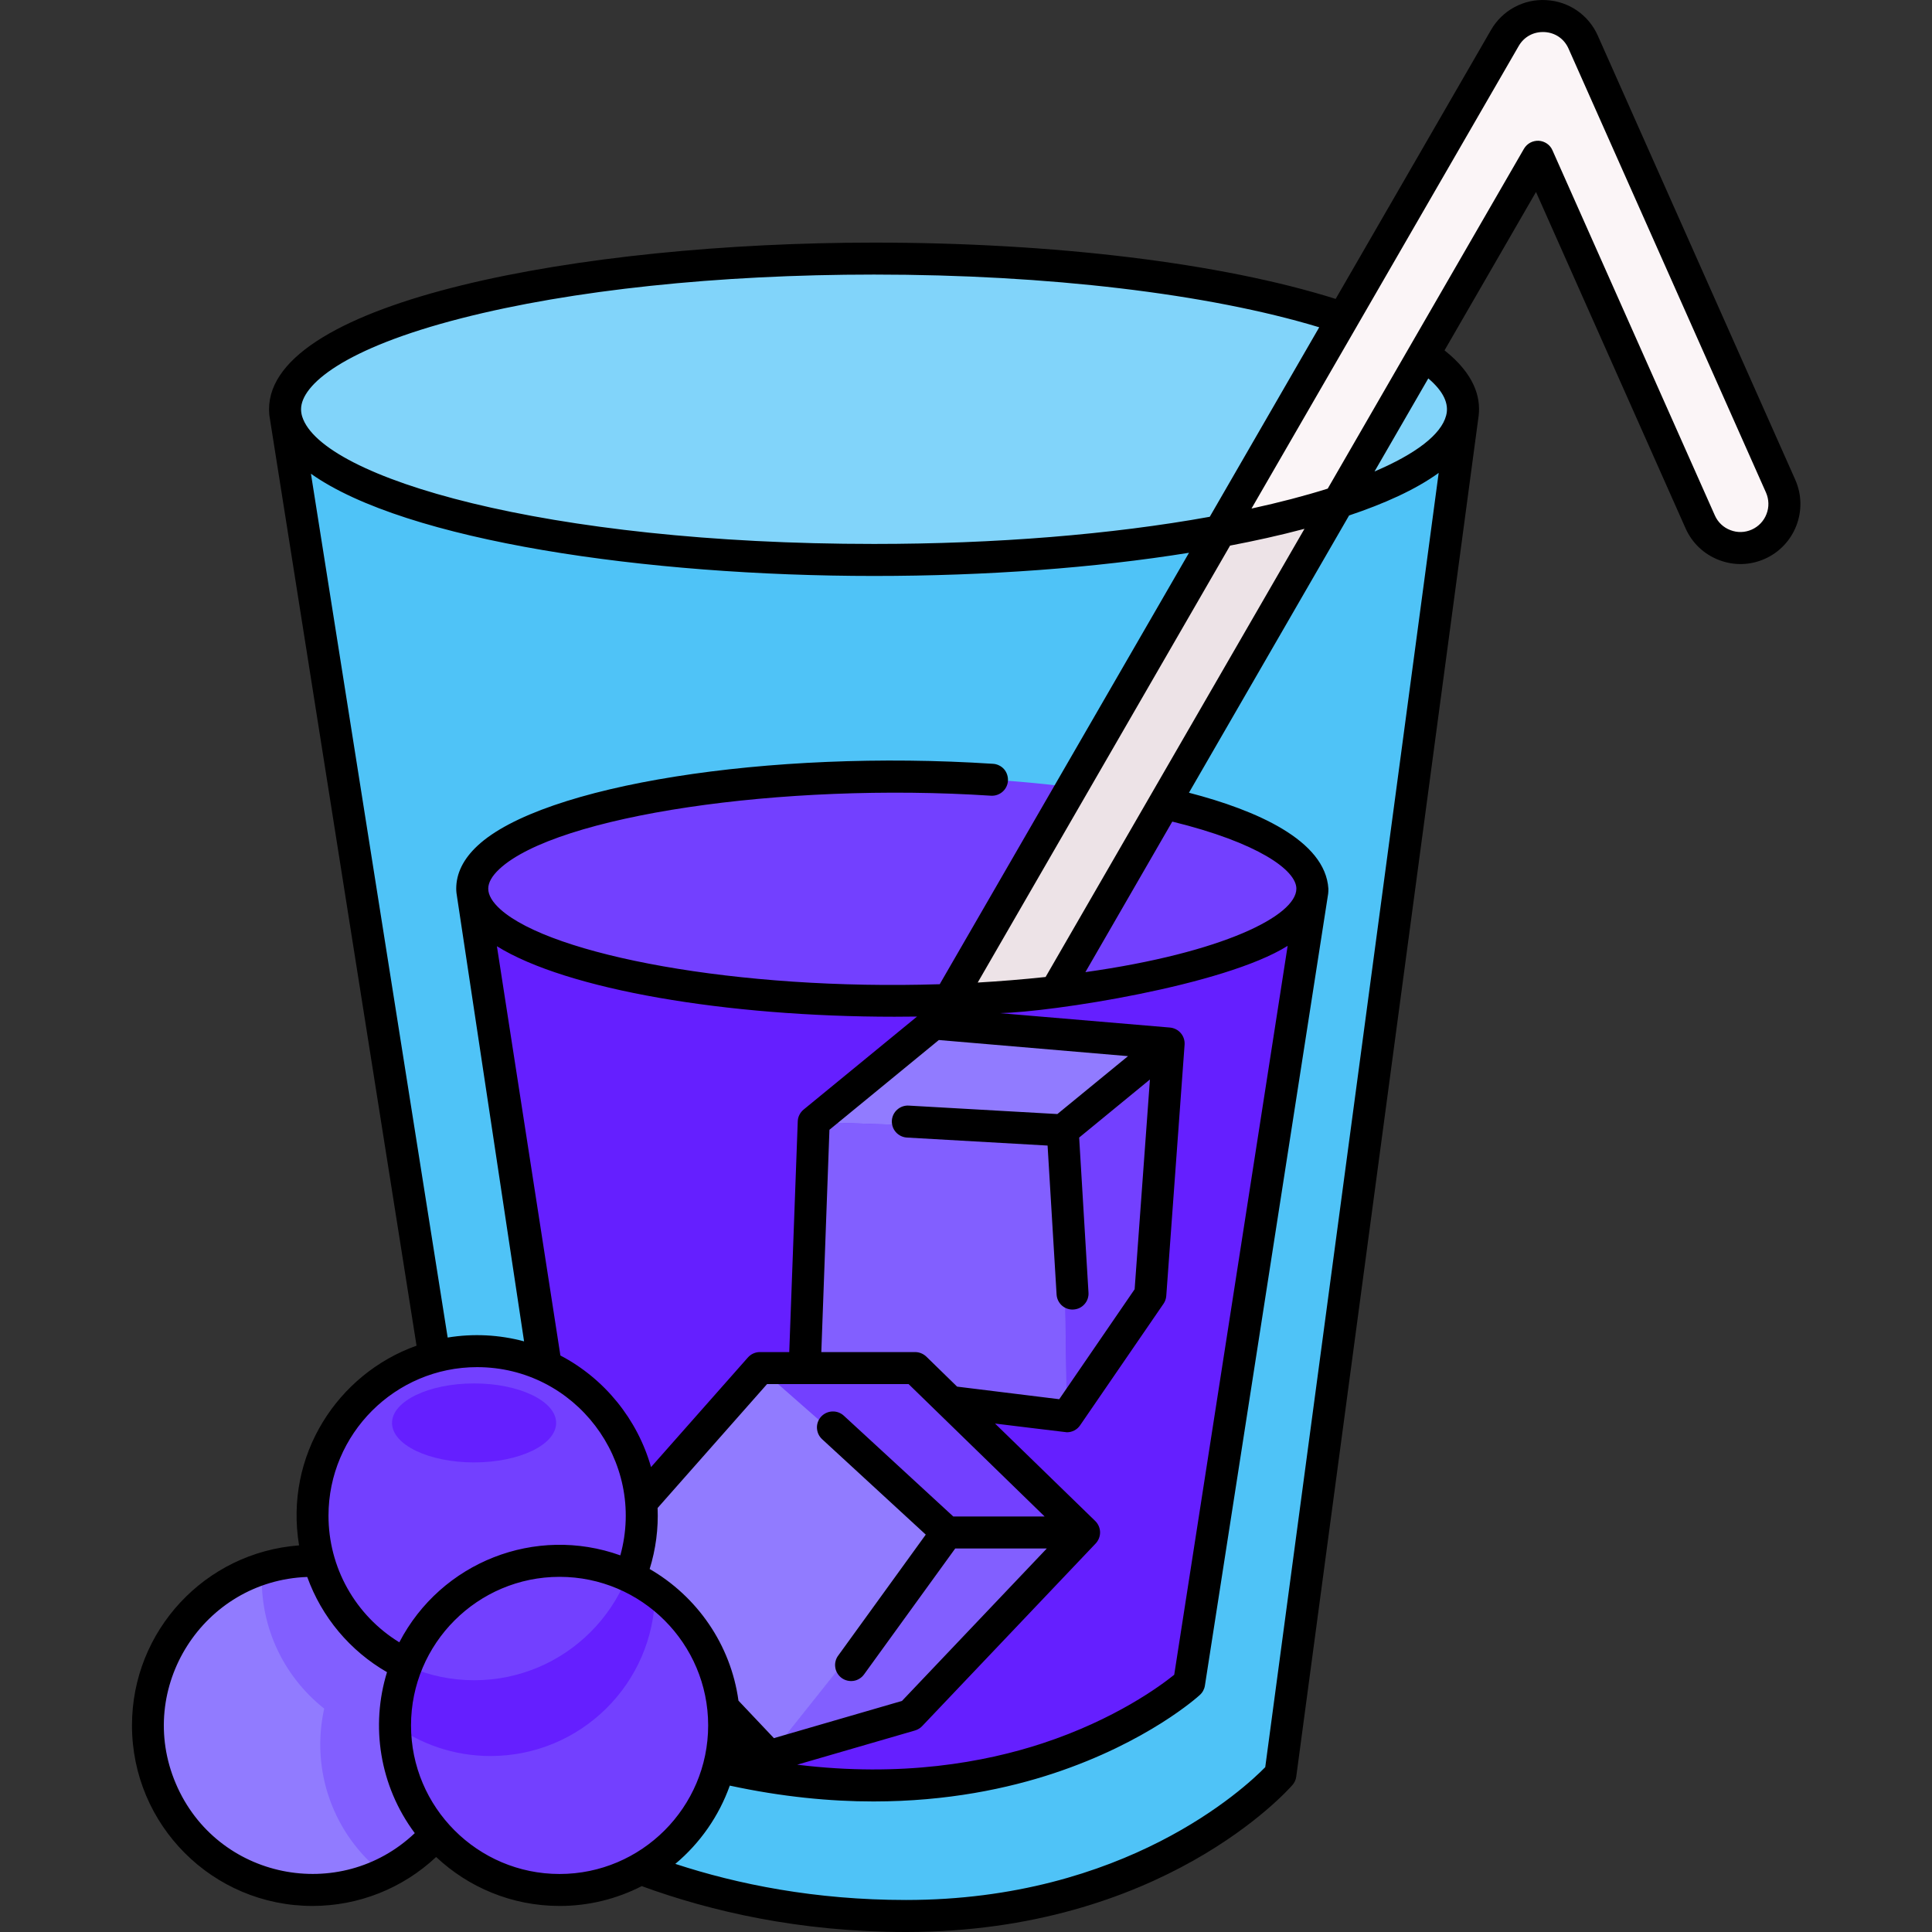 <svg xmlns="http://www.w3.org/2000/svg" width="35" height="35" viewBox="0 0 35 35" fill="none"><rect x="0" y="0" width="35" height="35" fill="#333333" stroke="none"/><g clip-path="url(#clip0_777_12694)"><path d="M5.164 7.414L9.134 32.559C9.134 32.559 11.864 34.71 16.413 34.71C20.963 34.71 23.196 32.146 23.196 32.146L26.505 7.414H5.164Z" fill="#4FC3F7"></path><path d="M15.834 10.143C21.727 10.143 26.505 8.921 26.505 7.413C26.505 5.906 21.727 4.684 15.834 4.684C9.941 4.684 5.164 5.906 5.164 7.413C5.164 8.921 9.941 10.143 15.834 10.143Z" fill="#81D4FA"></path><path d="M23.774 16.1L21.541 30.492C21.541 30.492 17.653 34.049 10.871 31.319L8.555 16.1H23.774Z" fill="#651FFF"></path><path d="M23.774 16.098C23.774 16.94 21.854 17.662 19.119 17.97C14.205 18.524 8.555 17.572 8.555 16.098C8.555 14.588 14.46 13.635 19.42 14.262C20.027 14.338 20.589 14.436 21.094 14.551C22.734 14.923 23.774 15.478 23.774 16.098Z" fill="#7340FF"></path><path d="M19.331 25.657L14.57 25.07L14.745 20.326L19.255 20.478L19.331 25.657Z" fill="#825FFF"></path><path d="M21.171 18.905L19.252 20.479L14.742 20.326L16.916 18.543L21.171 18.905Z" fill="#917BFF"></path><path d="M21.17 18.904L20.838 23.456L19.327 25.657L19.251 20.478L21.17 18.904ZM19.638 27.762H17.157L13.766 24.784H16.578L19.638 27.762Z" fill="#7340FF"></path><path d="M19.637 27.762L16.494 31.07L13.93 31.815L17.156 27.762H19.637Z" fill="#825FFF"></path><path d="M17.16 27.764L13.934 31.816L10.625 28.343L13.768 24.785L17.16 27.764Z" fill="#917BFF"></path><path d="M31.851 9.86C31.449 10.039 30.978 9.858 30.799 9.456L27.858 2.841C22.622 11.906 21.885 13.18 19.118 17.972C18.513 18.041 17.868 18.088 17.195 18.112L27.26 0.689C27.585 0.126 28.414 0.169 28.678 0.763L32.256 8.808C32.435 9.21 32.254 9.681 31.851 9.86Z" fill="#FBF5F7"></path><path d="M24.246 9.094C20.407 15.738 21.596 13.68 19.118 17.972C18.513 18.04 17.868 18.088 17.195 18.112C19.838 13.538 18.837 15.271 22.098 9.624C22.908 9.473 23.631 9.295 24.246 9.094Z" fill="#EDE3E7"></path><path d="M26.502 7.414C26.502 7.477 26.493 7.539 26.477 7.602L26.502 7.414Z" fill="#81D4FA"></path><path d="M2.625 31.259C2.625 33.482 4.965 34.9 6.922 33.934C7.925 33.44 8.587 32.414 8.587 31.259C8.587 29.621 7.26 28.277 5.606 28.277C3.974 28.277 2.625 29.598 2.625 31.259Z" fill="#917BFF"></path><path d="M4.75 28.401C6.26 27.944 7.876 28.75 8.415 30.241C8.928 31.658 8.302 33.255 6.928 33.931C6.048 33.233 5.622 32.09 5.873 30.953C5.107 30.346 4.678 29.402 4.75 28.401Z" fill="#825FFF"></path><path d="M10.083 34.24C11.729 34.24 13.064 32.905 13.064 31.259C13.064 29.612 11.729 28.277 10.083 28.277C8.436 28.277 7.102 29.612 7.102 31.259C7.102 32.905 8.436 34.24 10.083 34.24Z" fill="#7340FF"></path><path d="M7.102 31.219C7.599 31.591 8.218 31.812 8.886 31.812C10.52 31.812 11.846 30.499 11.867 28.871C11.352 28.485 10.726 28.277 10.082 28.277C8.449 28.277 7.123 29.59 7.102 31.219Z" fill="#651FFF"></path><path d="M8.591 30.439C10.237 30.439 11.572 29.104 11.572 27.458C11.572 25.811 10.237 24.477 8.591 24.477C6.944 24.477 5.609 25.811 5.609 27.458C5.609 29.104 6.944 30.439 8.591 30.439Z" fill="#7340FF"></path><path d="M8.588 26.493C9.409 26.493 10.075 26.173 10.075 25.778C10.075 25.383 9.409 25.062 8.588 25.062C7.767 25.062 7.102 25.383 7.102 25.778C7.102 26.173 7.767 26.493 8.588 26.493Z" fill="#651FFF"></path><path d="M32.522 8.689L28.945 0.644C28.778 0.27 28.42 0.023 28.01 0.002C27.809 -0.01 27.61 0.035 27.433 0.131C27.257 0.226 27.111 0.369 27.011 0.543L24.197 5.415C22.131 4.765 19.105 4.395 15.834 4.395C10.521 4.395 4.874 5.453 4.874 7.414C4.874 7.469 4.878 7.524 4.888 7.577L6.284 16.406C7.025 21.085 7.377 23.314 7.546 24.378C6.117 24.888 5.148 26.365 5.418 27.996C3.713 28.124 2.391 29.543 2.391 31.257C2.391 33.063 3.852 34.528 5.662 34.528C6.494 34.528 7.294 34.211 7.901 33.641C8.486 34.191 9.273 34.528 10.137 34.528C10.655 34.529 11.165 34.405 11.626 34.169C12.871 34.624 14.482 35 16.413 35C21.042 35 23.32 32.445 23.415 32.336C23.452 32.294 23.476 32.241 23.483 32.184L26.785 7.546C26.786 7.54 26.787 7.534 26.788 7.528V7.524C26.788 7.524 26.788 7.524 26.788 7.523C26.824 7.2 26.715 6.78 26.169 6.347L27.826 3.478L30.536 9.572C30.654 9.837 30.869 10.041 31.14 10.145C31.411 10.25 31.706 10.242 31.971 10.124C32.519 9.88 32.766 9.237 32.522 8.689ZM5.46 7.484L5.459 7.479C5.456 7.458 5.454 7.436 5.454 7.414C5.454 6.976 6.218 6.313 8.361 5.765C10.354 5.255 13.008 4.974 15.834 4.974C18.984 4.974 21.892 5.321 23.899 5.929L21.916 9.362C20.133 9.684 18.034 9.854 15.834 9.854C9.885 9.854 5.825 8.658 5.475 7.548C5.468 7.526 5.463 7.505 5.46 7.484ZM13.378 30.809C13.238 29.79 12.625 28.919 11.769 28.424C11.88 28.067 11.929 27.693 11.913 27.319L13.896 25.074H16.46L18.925 27.473H17.27L15.286 25.646C15.168 25.538 14.985 25.546 14.876 25.663C14.85 25.691 14.83 25.724 14.817 25.76C14.804 25.796 14.798 25.834 14.8 25.872C14.802 25.91 14.811 25.947 14.827 25.982C14.843 26.016 14.866 26.047 14.894 26.073L16.771 27.801L15.186 29.991C15.163 30.021 15.146 30.056 15.137 30.094C15.127 30.131 15.126 30.17 15.132 30.208C15.137 30.246 15.151 30.282 15.171 30.315C15.191 30.348 15.217 30.376 15.248 30.399C15.279 30.421 15.315 30.438 15.352 30.446C15.389 30.455 15.428 30.456 15.466 30.45C15.504 30.444 15.54 30.43 15.573 30.409C15.605 30.389 15.633 30.362 15.655 30.331L17.305 28.052H18.964L16.34 30.814L14.02 31.488L13.378 30.809ZM10.152 24.556L9.002 17.142C10.271 17.93 13.162 18.419 16.204 18.419C16.339 18.419 16.476 18.418 16.613 18.416L14.557 20.102C14.526 20.128 14.5 20.16 14.482 20.197C14.463 20.234 14.453 20.274 14.452 20.315L14.298 24.494H13.766C13.683 24.494 13.604 24.53 13.549 24.592L11.794 26.578C11.549 25.714 10.953 24.975 10.152 24.556ZM16.43 20.608L18.978 20.753L19.141 23.451C19.145 23.525 19.178 23.594 19.231 23.645C19.285 23.696 19.356 23.724 19.43 23.724C19.436 23.724 19.442 23.724 19.447 23.723C19.485 23.721 19.523 23.711 19.557 23.695C19.591 23.678 19.622 23.655 19.647 23.626C19.672 23.598 19.692 23.565 19.704 23.529C19.716 23.493 19.722 23.455 19.719 23.417L19.55 20.608L20.832 19.556L20.555 23.356L19.189 25.348L17.339 25.12L16.781 24.576C16.726 24.524 16.654 24.494 16.578 24.494H14.879L15.026 20.467L17.008 18.841L20.435 19.133L19.155 20.182L16.463 20.029C16.387 20.024 16.311 20.051 16.254 20.102C16.196 20.153 16.161 20.225 16.157 20.302C16.153 20.379 16.179 20.454 16.23 20.511C16.282 20.569 16.353 20.603 16.43 20.608ZM16.577 31.349C16.626 31.334 16.671 31.307 16.706 31.27L19.849 27.962C19.901 27.907 19.93 27.833 19.929 27.757C19.927 27.68 19.896 27.608 19.841 27.554L18.026 25.789C18.026 25.789 19.316 25.947 19.328 25.947C19.423 25.947 19.513 25.901 19.567 25.821L21.078 23.619C21.107 23.578 21.124 23.528 21.128 23.477L21.46 18.925C21.465 18.849 21.441 18.774 21.391 18.716C21.342 18.658 21.271 18.622 21.195 18.615L18.113 18.354C19.043 18.334 22.173 17.859 23.327 17.135L21.272 30.34C21.03 30.535 20.205 31.149 18.877 31.585C17.84 31.925 16.335 32.202 14.442 31.969L16.577 31.349ZM19.663 17.611L20.321 16.471C20.623 15.947 20.802 15.638 21.237 14.884C22.789 15.264 23.485 15.764 23.485 16.099C23.485 16.59 22.15 17.261 19.663 17.611ZM19.818 16.182L18.942 17.699C18.532 17.743 18.121 17.776 17.712 17.8L22.284 9.884C22.724 9.8 23.182 9.7 23.632 9.58C20.542 14.928 20.455 15.079 19.818 16.182ZM6.857 16.316L5.633 8.582C7.352 9.801 11.713 10.434 15.834 10.434C17.874 10.434 19.831 10.289 21.54 10.014L17.024 17.83C13.351 17.946 9.991 17.301 9.067 16.475C8.92 16.343 8.845 16.216 8.845 16.099C8.845 15.989 8.912 15.87 9.045 15.745C10.078 14.777 14.158 14.168 17.952 14.415C18.112 14.425 18.25 14.304 18.26 14.145C18.262 14.107 18.257 14.069 18.245 14.033C18.233 13.996 18.214 13.963 18.189 13.934C18.164 13.906 18.133 13.882 18.099 13.866C18.065 13.849 18.027 13.839 17.989 13.837C13.923 13.572 9.82 14.224 8.649 15.323C8.394 15.561 8.265 15.822 8.265 16.099C8.265 16.151 8.272 16.203 8.281 16.254L9.494 24.3C9.043 24.179 8.571 24.155 8.11 24.231C7.89 22.843 7.454 20.089 6.857 16.316ZM8.643 24.767C10.418 24.767 11.711 26.463 11.238 28.177C9.704 27.627 7.993 28.294 7.234 29.752C6.842 29.512 6.518 29.175 6.293 28.773C6.068 28.372 5.951 27.919 5.951 27.459C5.951 25.975 7.159 24.767 8.643 24.767ZM3.185 32.311C2.446 30.577 3.682 28.636 5.566 28.568C5.828 29.296 6.341 29.907 7.011 30.293C6.712 31.261 6.873 32.349 7.514 33.209C6.162 34.492 3.924 34.049 3.185 32.311ZM7.446 31.257C7.446 29.773 8.653 28.566 10.137 28.566C11.621 28.566 12.829 29.773 12.829 31.257C12.829 32.741 11.621 33.949 10.137 33.949C8.653 33.949 7.446 32.741 7.446 31.257ZM22.921 32.014C22.552 32.392 20.379 34.42 16.413 34.42C14.766 34.42 13.362 34.136 12.234 33.766C12.683 33.39 13.024 32.9 13.221 32.348C14.166 32.552 15.037 32.635 15.823 32.635C17.164 32.635 18.265 32.398 19.089 32.125C20.788 31.562 21.7 30.74 21.737 30.705C21.786 30.661 21.818 30.601 21.828 30.536L24.061 16.19C24.063 16.176 24.066 16.124 24.065 16.099C24.008 15.223 22.761 14.678 21.539 14.361C22.077 13.429 22.929 11.955 24.44 9.338C25.07 9.127 25.641 8.873 26.063 8.567L22.921 32.014ZM26.198 7.528C26.108 7.873 25.647 8.223 24.901 8.541C25.192 8.039 25.875 6.855 25.875 6.855C26.147 7.087 26.256 7.313 26.198 7.528ZM31.735 9.594C31.611 9.649 31.474 9.653 31.348 9.604C31.285 9.58 31.228 9.545 31.18 9.499C31.131 9.453 31.093 9.398 31.066 9.337L28.124 2.722C28.103 2.673 28.068 2.631 28.024 2.601C27.98 2.571 27.928 2.553 27.875 2.55C27.821 2.548 27.768 2.56 27.721 2.585C27.674 2.611 27.635 2.649 27.608 2.695L25.336 6.629C24.863 7.449 24.437 8.185 24.053 8.852C23.64 8.982 23.178 9.103 22.672 9.213L24.579 5.913C24.58 5.91 24.582 5.907 24.584 5.904L27.513 0.833C27.61 0.665 27.784 0.571 27.98 0.581C28.174 0.591 28.337 0.703 28.415 0.88L31.993 8.924C32.047 9.047 32.051 9.187 32.002 9.312C31.954 9.438 31.858 9.539 31.735 9.594Z" fill="black"></path></g><defs><clipPath id="clip0_777_12694"><rect width="35" height="35" fill="white"></rect></clipPath></defs></svg>
